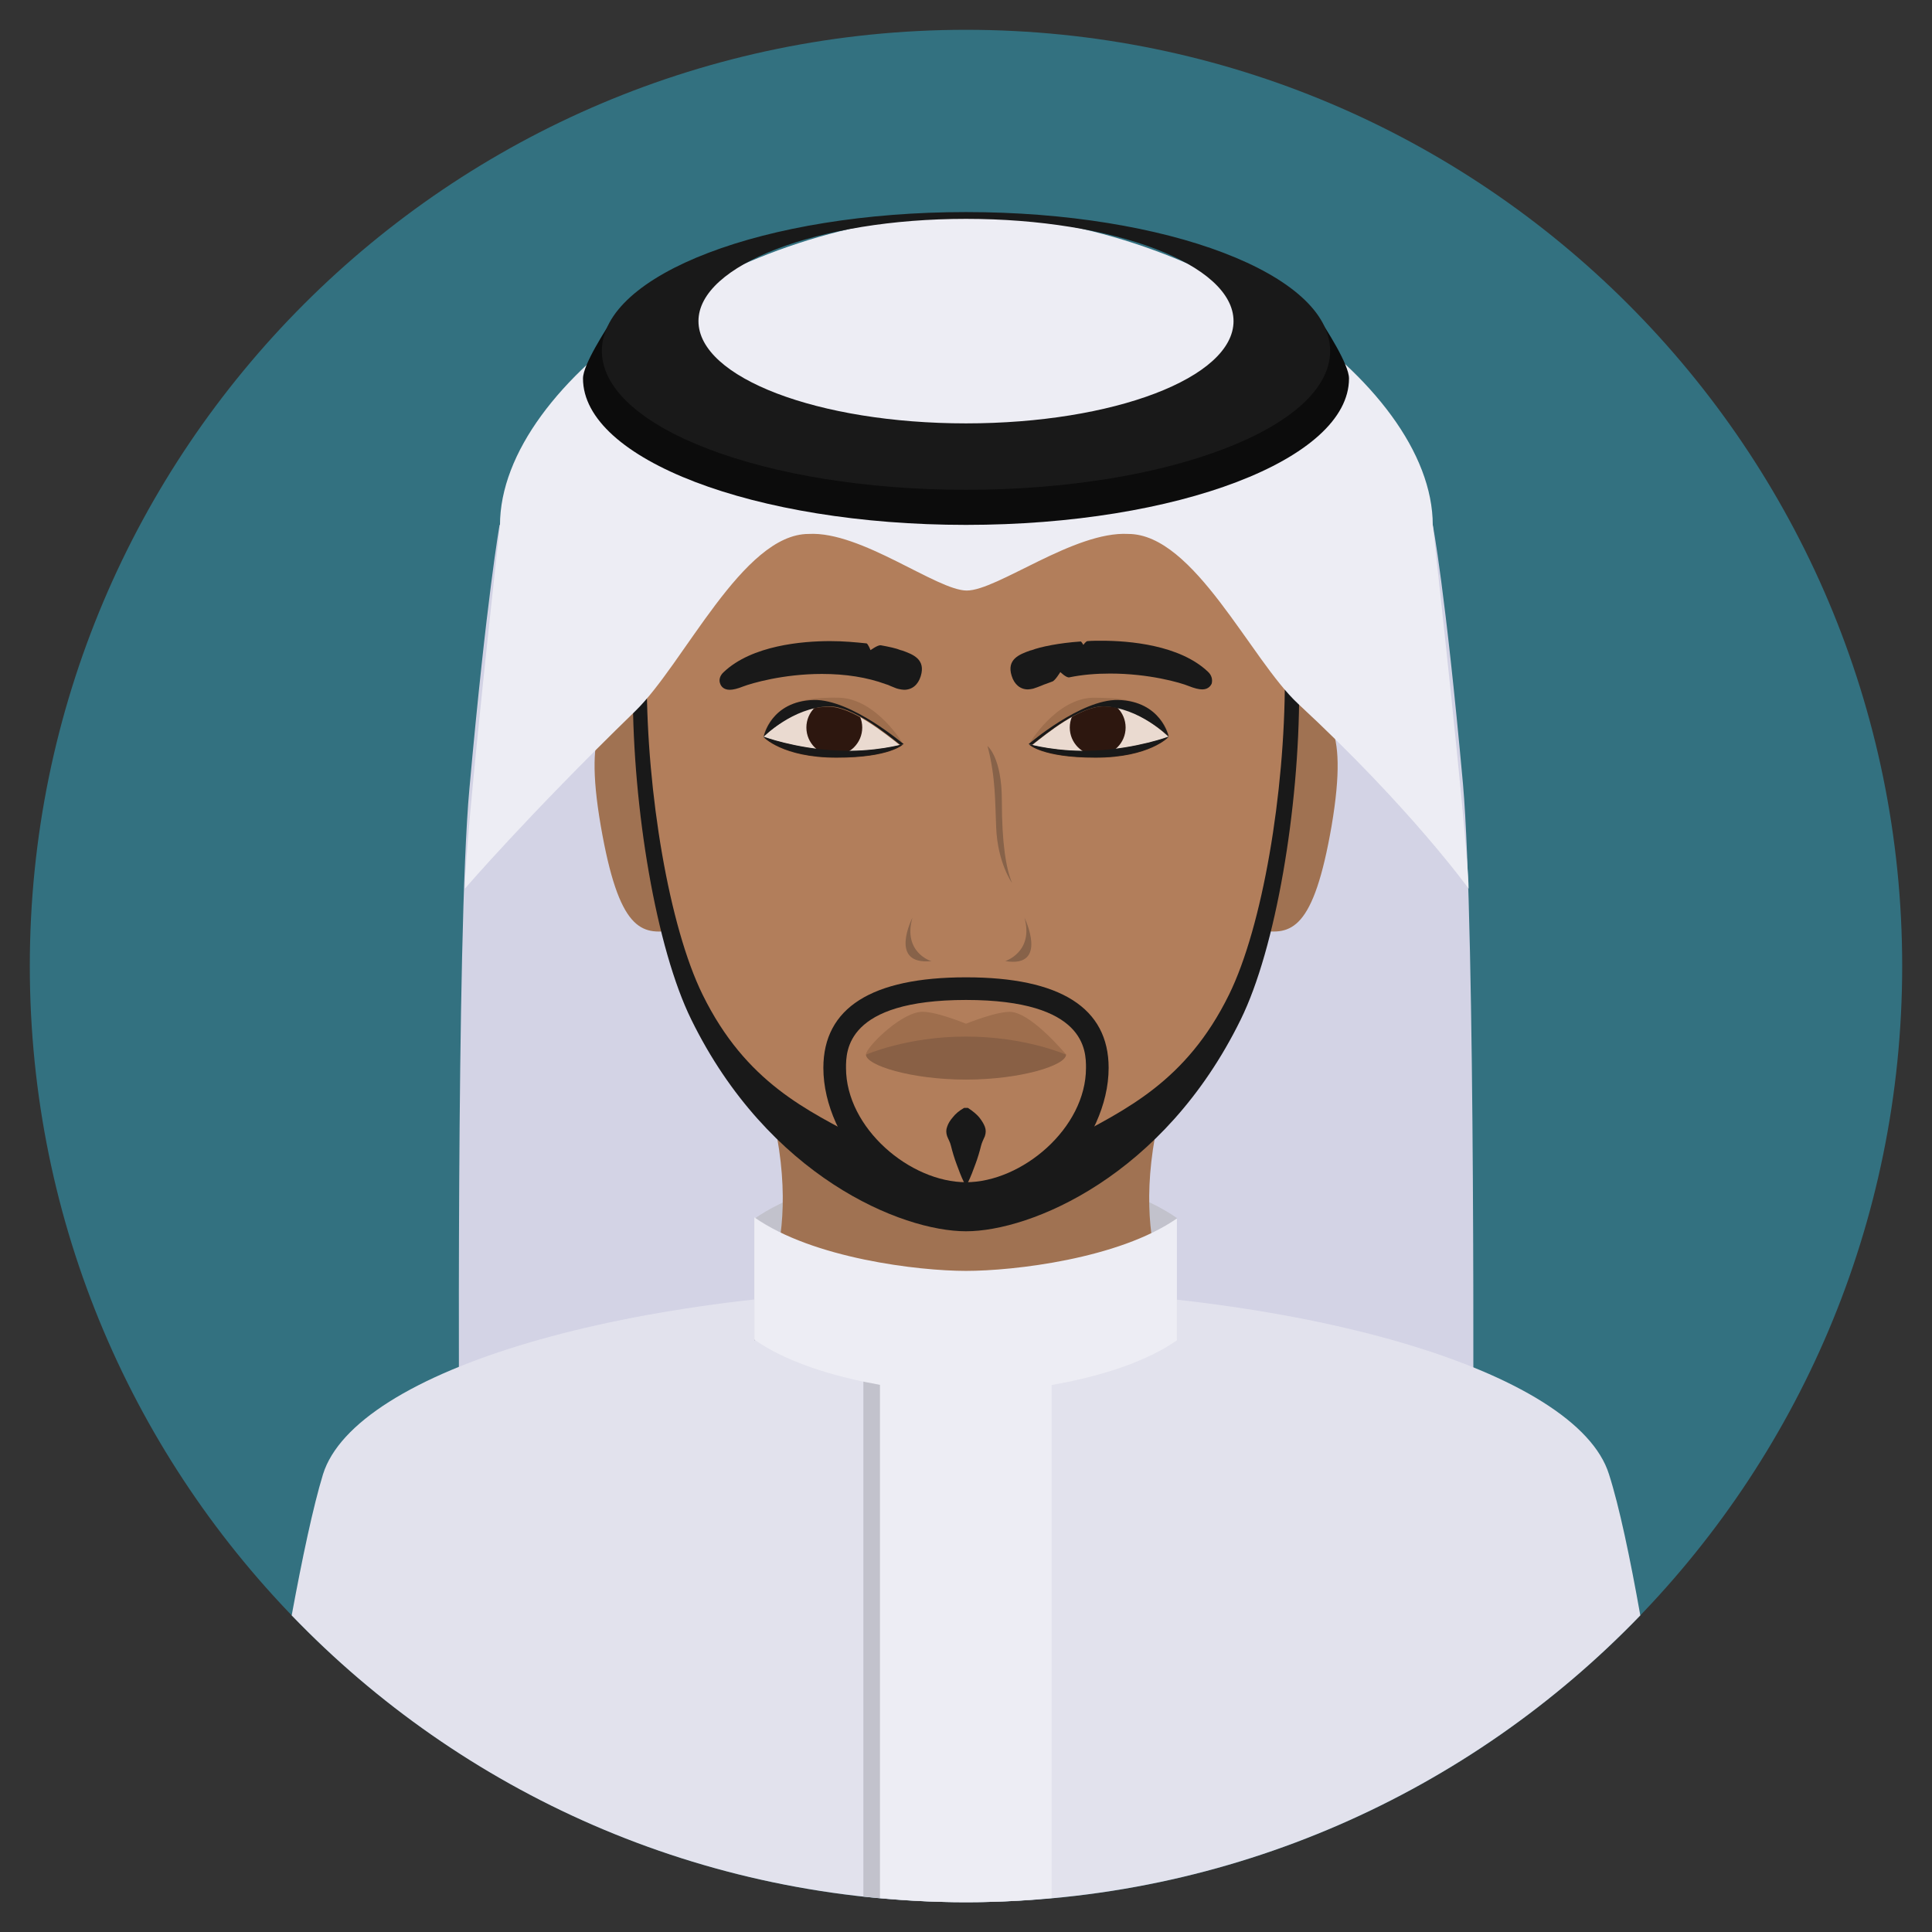 <?xml version="1.0" ?><!DOCTYPE svg  PUBLIC '-//W3C//DTD SVG 1.1//EN'  'http://www.w3.org/Graphics/SVG/1.1/DTD/svg11.dtd'><svg enable-background="new 0 0 512 512" height="512px" id="Layer_1" version="1.1" viewBox="0 0 512 512" width="512px" xml:space="preserve" xmlns="http://www.w3.org/2000/svg" xmlns:xlink="http://www.w3.org/1999/xlink"><rect x="0" y="0" width="512" height="512" fill="#333333" stroke="none"/><g><g><g><g><path d="M256,7.9C119,7.9,7.9,119,7.9,256C7.9,393,119,504.1,256,504.1c137,0,248.1-111.1,248.1-248.1      C504.1,119,393,7.9,256,7.9z" fill="#337180"/></g></g><g><g><path d="M132.4,139.1c0,0-3.4,18.9-8,69.9c-3.6,39.2-2.7,179.4-2.7,179.4l104.4,28l2.7-313L132.4,139.1z" fill="#D3D3E5"/></g></g><g><g><path d="M387.7,207.7c-4.7-51.7-8-68.6-8-68.6l-96.4-35.7l2.7,313l104.4-28C390.4,388.4,391.1,246.2,387.7,207.7      z" fill="#D3D3E5"/></g></g><g><g><path d="M426.4,390.7c-8.5-27.3-81.2-49.3-170.8-49.3S94.1,363.4,85.6,390.7c-2.6,8.5-5.5,22.2-8.3,37.4      c45.1,46.9,108.5,76,178.7,76c70.2,0,133.6-29.2,178.7-76C432,412.9,429.1,399.1,426.4,390.7z" fill="#E2E2ED"/></g></g><g><g><g><path d="M256,308.8c-12.6,0-40.6,3.3-56.1,14.2v32.3c15.5-10.9,43.4-14.2,56.1-14.2c12.6,0,40.4,3.2,55.9,14       v-32.3C296.5,312,268.6,308.8,256,308.8z" fill="#C2C2CC"/></g></g><g><g><path d="M312.8,277.7H199.2c17.7,46.3,1.4,68.3,1.4,68.3l0,7.7h110.7l0-7.7C311.4,345.9,295.1,324,312.8,277.7z       " fill="#A07252"/></g></g><g><g><g><path d="M169.3,185.9c-8.4,1.4-14.9,5.1-10.1,32.9s10.7,29.1,19.1,27.7L169.3,185.9z" fill="#A07252"/></g></g><g><g><path d="M342.8,185.9l-9,60.6c8.4,1.4,14.3,0.1,19.1-27.7C357.6,191,351.2,187.4,342.8,185.9z" fill="#A07252"/></g></g><g><g><path d="M256,71.2c-48.7,0-88.3,19.5-88.3,111.9c0,31.3,6.2,68.2,15.5,87.1c20.4,41.6,55.7,56.1,72.8,56.1        s52.4-14.5,72.8-56.1c9.3-18.9,15.5-55.8,15.5-87.1C344.3,90.7,304.7,71.2,256,71.2z" fill="#191919"/></g></g><g><g><path d="M256,71.2c-46.7,0-84.6,20.3-84.6,108.9c0,30,5.9,65.4,14.8,83.5c11.5,23.4,27.8,30.7,42.7,38.6        c10.5,5.6,20.3,15.2,27,15.2c6.8,0,16.7-9.6,27.4-15.3c14.8-8,31-15.3,42.4-38.5c8.9-18.1,14.8-53.5,14.8-83.5        C340.6,91.5,302.7,71.2,256,71.2z" fill="#B27E5B"/></g></g><g><g><path d="M256,259c-25,0-37.8,8.1-37.8,24c0,19.6,19.4,40.2,37.8,40.2s37.8-20.7,37.8-40.2        C293.8,267.1,281,259,256,259z M256,313.3c-14.8,0-31.8-14.3-31.8-30.3c0-4.5,0-18,31.8-18s31.8,13.5,31.8,18        C287.8,299,270.8,313.3,256,313.3z" fill="#191919"/></g></g><g><g><path d="M261,298.6c-0.3-0.8-0.8-1.6-1.5-2.5c-0.7-0.8-1.6-1.6-3-2.5h-1c-1.4,0.8-2.3,1.6-3,2.5        c-0.7,0.8-1.2,1.6-1.5,2.5c-0.3,0.8-0.3,1.6,0,2.5c0.3,0.8,0.8,1.6,1,2.5c0.4,1.6,0.9,3.3,1.5,4.9c0.6,1.6,1.2,3.3,2,4.9h1        c0.8-1.6,1.4-3.3,2-4.9c0.6-1.6,1.1-3.3,1.5-4.9c0.2-0.8,0.6-1.6,1-2.5C261.3,300.2,261.3,299.4,261,298.6z" fill="#191919"/></g></g><g><g><g><path d="M320.1,178c-7.5-7.1-20.9-8.2-28.2-8.2c-1.2,0-2.5,0-3.7,0.1c-0.4,0-1.1,1-1.1,1s-0.5-0.9-0.7-0.9         c-5.8,0.4-10.6,1.4-13,2.3l-0.4,0.1c-2.8,1-6.3,2.3-4.9,6.7c0.7,2.3,2.3,3.6,4.3,3.6c0.4,0,0.9-0.1,1.4-0.2         c0.7-0.2,1.4-0.5,2.2-0.8c0.5-0.2,0.9-0.4,1.3-0.5c0.5-0.2,1.1-0.4,1.6-0.6c0.7-0.2,2.1-2.5,2.1-2.5s1.6,1.6,2.4,1.4         c3.4-0.7,7-1,10.8-1c10.3,0,18.6,2.4,20.8,3.3c1.5,0.6,2.7,0.9,3.6,0.9c1.7,0,2.3-1.1,2.5-1.5         C321.4,180.1,321.1,178.9,320.1,178z" fill="#191919"/></g></g><g><g><path d="M239.1,172.4l-0.4-0.1c-1.2-0.5-3.1-0.9-5.3-1.3c-0.8-0.1-2.7,1.3-2.7,1.3s-0.7-1.8-1.1-1.8         c-2.9-0.3-6.1-0.6-9.6-0.6c-7.3,0-20.7,1.1-28.2,8.2c-1,0.9-1.4,2.1-0.9,3.2c0.2,0.5,0.8,1.5,2.5,1.5c0.9,0,2.1-0.3,3.6-0.9         c2.1-0.8,10.5-3.3,20.8-3.3c6.3,0,12,0.9,16.9,2.7c0.4,0.1,0.9,0.3,1.3,0.5c0.8,0.3,1.6,0.7,2.2,0.8c0.5,0.1,1,0.2,1.4,0.2         c2.1,0,3.7-1.3,4.4-3.6C245.4,174.7,241.9,173.4,239.1,172.4z" fill="#191919"/></g></g></g><g><g><g><path d="M268.3,268.2c-3.5-0.5-12.3,3.1-12.3,3.1s-8.9-3.7-12.4-3.1c-5.7,0.9-14.1,9.5-14.1,11.2         c0,2.8,11.9,6.6,26.5,6.6s26.5-3.8,26.5-6.6C282.5,279.5,274,269.1,268.3,268.2z" fill="#9E6E4D"/></g></g><g><g><path d="M256,274.7c-15.7,0-26.5,4.8-26.5,4.8c0,2.8,11.9,6.6,26.5,6.6s26.5-3.8,26.5-6.6         C282.5,279.5,271.7,274.7,256,274.7z" fill="#896045"/></g></g></g><g><g><g><path d="M265.5,212.1c0-11.4-3.8-14.4-3.8-14.4c2.2,8.3,2,15.2,2.3,21.7c0.4,9.3,4.2,14.6,4.2,14.6         C266.6,230.1,265.5,223.5,265.5,212.1z" fill="#876249"/></g></g><g><g><g><g><path d="M241.8,243.2c0,0-6.5,12.7,5.1,11.5C246.8,254.8,239.2,252.4,241.8,243.2z" fill="#876249"/></g></g><g><g><path d="M271.5,243.2c2.5,9.1-5.1,11.5-5.1,11.5C278,256.6,271.5,243.2,271.5,243.2z" fill="#876249"/></g></g></g></g></g><g><g><g><g><path d="M289.8,186.3c-9.9-0.2-17.1,11-17.1,11s3.4,3.5,17.6,3.5c14.4,0,19.4-5.5,19.4-5.5          S301.2,186.5,289.8,186.3z" fill="#332016"/></g></g><g><g><path d="M289.8,186.3c-9.9-0.2-17.1,11-17.1,11s7.7,2.2,17.6,1.7c11.2-0.6,19.4-3.7,19.4-3.7          S301.2,186.5,289.8,186.3z" fill="#EADAD0"/></g></g><g><g><circle cx="290.9" cy="192.8" fill="#2D170F" r="7.4"/></g></g><g><g><path d="M297.9,185.4c-1.9-0.4-5.9-0.5-8.3-0.5c-9.9,0.3-16.9,12.3-16.9,12.3l0.9,0.2          c3.8-3,12.7-10.3,19-10.2c11.5,0.3,17.2,8,17.2,8S308.6,187.4,297.9,185.4z" fill="#9E6E4D"/></g></g><g><g><path d="M296.3,185.5c-9.9-0.2-23.7,11.7-23.7,11.7l0.9,0.2c3.8-3,12.7-10.3,19-10.2c9.4,0.3,17.2,8,17.2,8          S307.8,185.8,296.3,185.5z" fill="#191919"/></g></g><g><g><path d="M290.3,198.9c-10,0.5-17.6-1.7-17.6-1.7s3.4,3.5,17.6,3.5c14.4,0,19.4-5.5,19.4-5.5          S301.5,198.3,290.3,198.9z" fill="#191919"/></g></g></g><g><g><g><path d="M222.2,186.3c-11.5,0.3-19.9,9-19.9,9s5,5.5,19.4,5.5c14.2,0,17.6-3.5,17.6-3.5          S232.2,186,222.2,186.3z" fill="#332016"/></g></g><g><g><path d="M222.2,186.3c-11.5,0.3-19.9,9-19.9,9s8.2,3.1,19.4,3.7c10,0.5,17.6-1.7,17.6-1.7          S232.2,186,222.2,186.3z" fill="#EADAD0"/></g></g><g><g><circle cx="221.1" cy="192.8" fill="#2D170F" r="7.4"/></g></g><g><g><path d="M222.4,184.9c-2.4-0.1-6.4,0.1-8.3,0.5c-10.7,2-11.8,9.9-11.8,9.9s5.7-7.7,17.2-8          c6.2-0.1,15.2,7.2,19,10.2l0.9-0.2C239.4,197.2,232.3,185.2,222.4,184.9z" fill="#9E6E4D"/></g></g><g><g><path d="M215.7,185.5c-11.5,0.3-13.3,9.7-13.3,9.7s7.7-7.7,17.2-8c6.2-0.2,15.2,7.2,19,10.2l0.9-0.2          C239.4,197.2,225.6,185.3,215.7,185.5z" fill="#191919"/></g></g><g><g><path d="M221.7,198.9c-11.2-0.6-19.4-3.7-19.4-3.7s5,5.5,19.4,5.5c14.2,0,17.6-3.5,17.6-3.5          S231.7,199.4,221.7,198.9z" fill="#191919"/></g></g></g></g></g><g><g><path d="M379.7,139.2c0-38.4-64-82.1-123.6-82.2v0h0v0c-59.6,0-123.6,43.8-123.6,82.2c0,0-9.3,83.3-9.3,96.3       c0,0,16.5-19.2,45.1-47c13-12.6,28.5-47,46-47c13.9-0.8,34,15,41.9,15c8.1,0,28.5-15.8,42.8-15c17.5,0,32.5,33.4,45,45       c29.8,27.6,45.2,49,45.2,49C389,222.5,379.7,139.2,379.7,139.2z" fill="#EDEDF4"/></g></g><g><g><path d="M349,83.5l-19,5.3c0.3,1.1,0.5,2.2,0.5,3.3c0,15.7-33.4,28.5-74.5,28.5s-74.5-12.7-74.5-28.5       c0-1.1,0.2-2.2,0.5-3.3l-19-5.3c-2.5,3.9-8.5,13.1-8.5,16.8c0,21.4,45.4,38.8,101.5,38.8s101.5-17.4,101.5-38.8       C357.5,96.6,351.6,87.4,349,83.5z" fill="#0C0C0C"/></g></g><g><g><path d="M256,56.2c-53.3,0-96.5,16.5-96.5,36.8s43.2,36.8,96.5,36.8s96.5-16.5,96.5-36.8S309.3,56.2,256,56.2z        M256,112.2c-39.1,0-70.9-12.1-70.9-27.1c0-14.9,31.7-27.1,70.9-27.1s70.9,12.1,70.9,27.1C326.9,100.1,295.1,112.2,256,112.2z" fill="#191919"/></g></g></g></g><g><g><path d="M228.8,355.5v147.1c9,1,18,1.5,27.3,1.5c6.1,0,12.2-0.2,18.2-0.7V355.5H228.8z" fill="#C2C2CC"/></g></g><g><g><path d="M233.2,355.5V503c7.5,0.7,15.1,1.1,22.8,1.1c7.7,0,15.3-0.4,22.7-1.1V355.5H233.2z" fill="#EDEDF4"/></g></g><g><g><path d="M256,336.8c-12.6,0-40.6-3.3-56.1-14.2V355c15.5,10.9,43.4,14.2,56.1,14.2c12.6,0,40.4-3.2,55.9-14v-32.3     C296.5,333.6,268.6,336.8,256,336.8z" fill="#EDEDF4"/></g></g></g></svg>